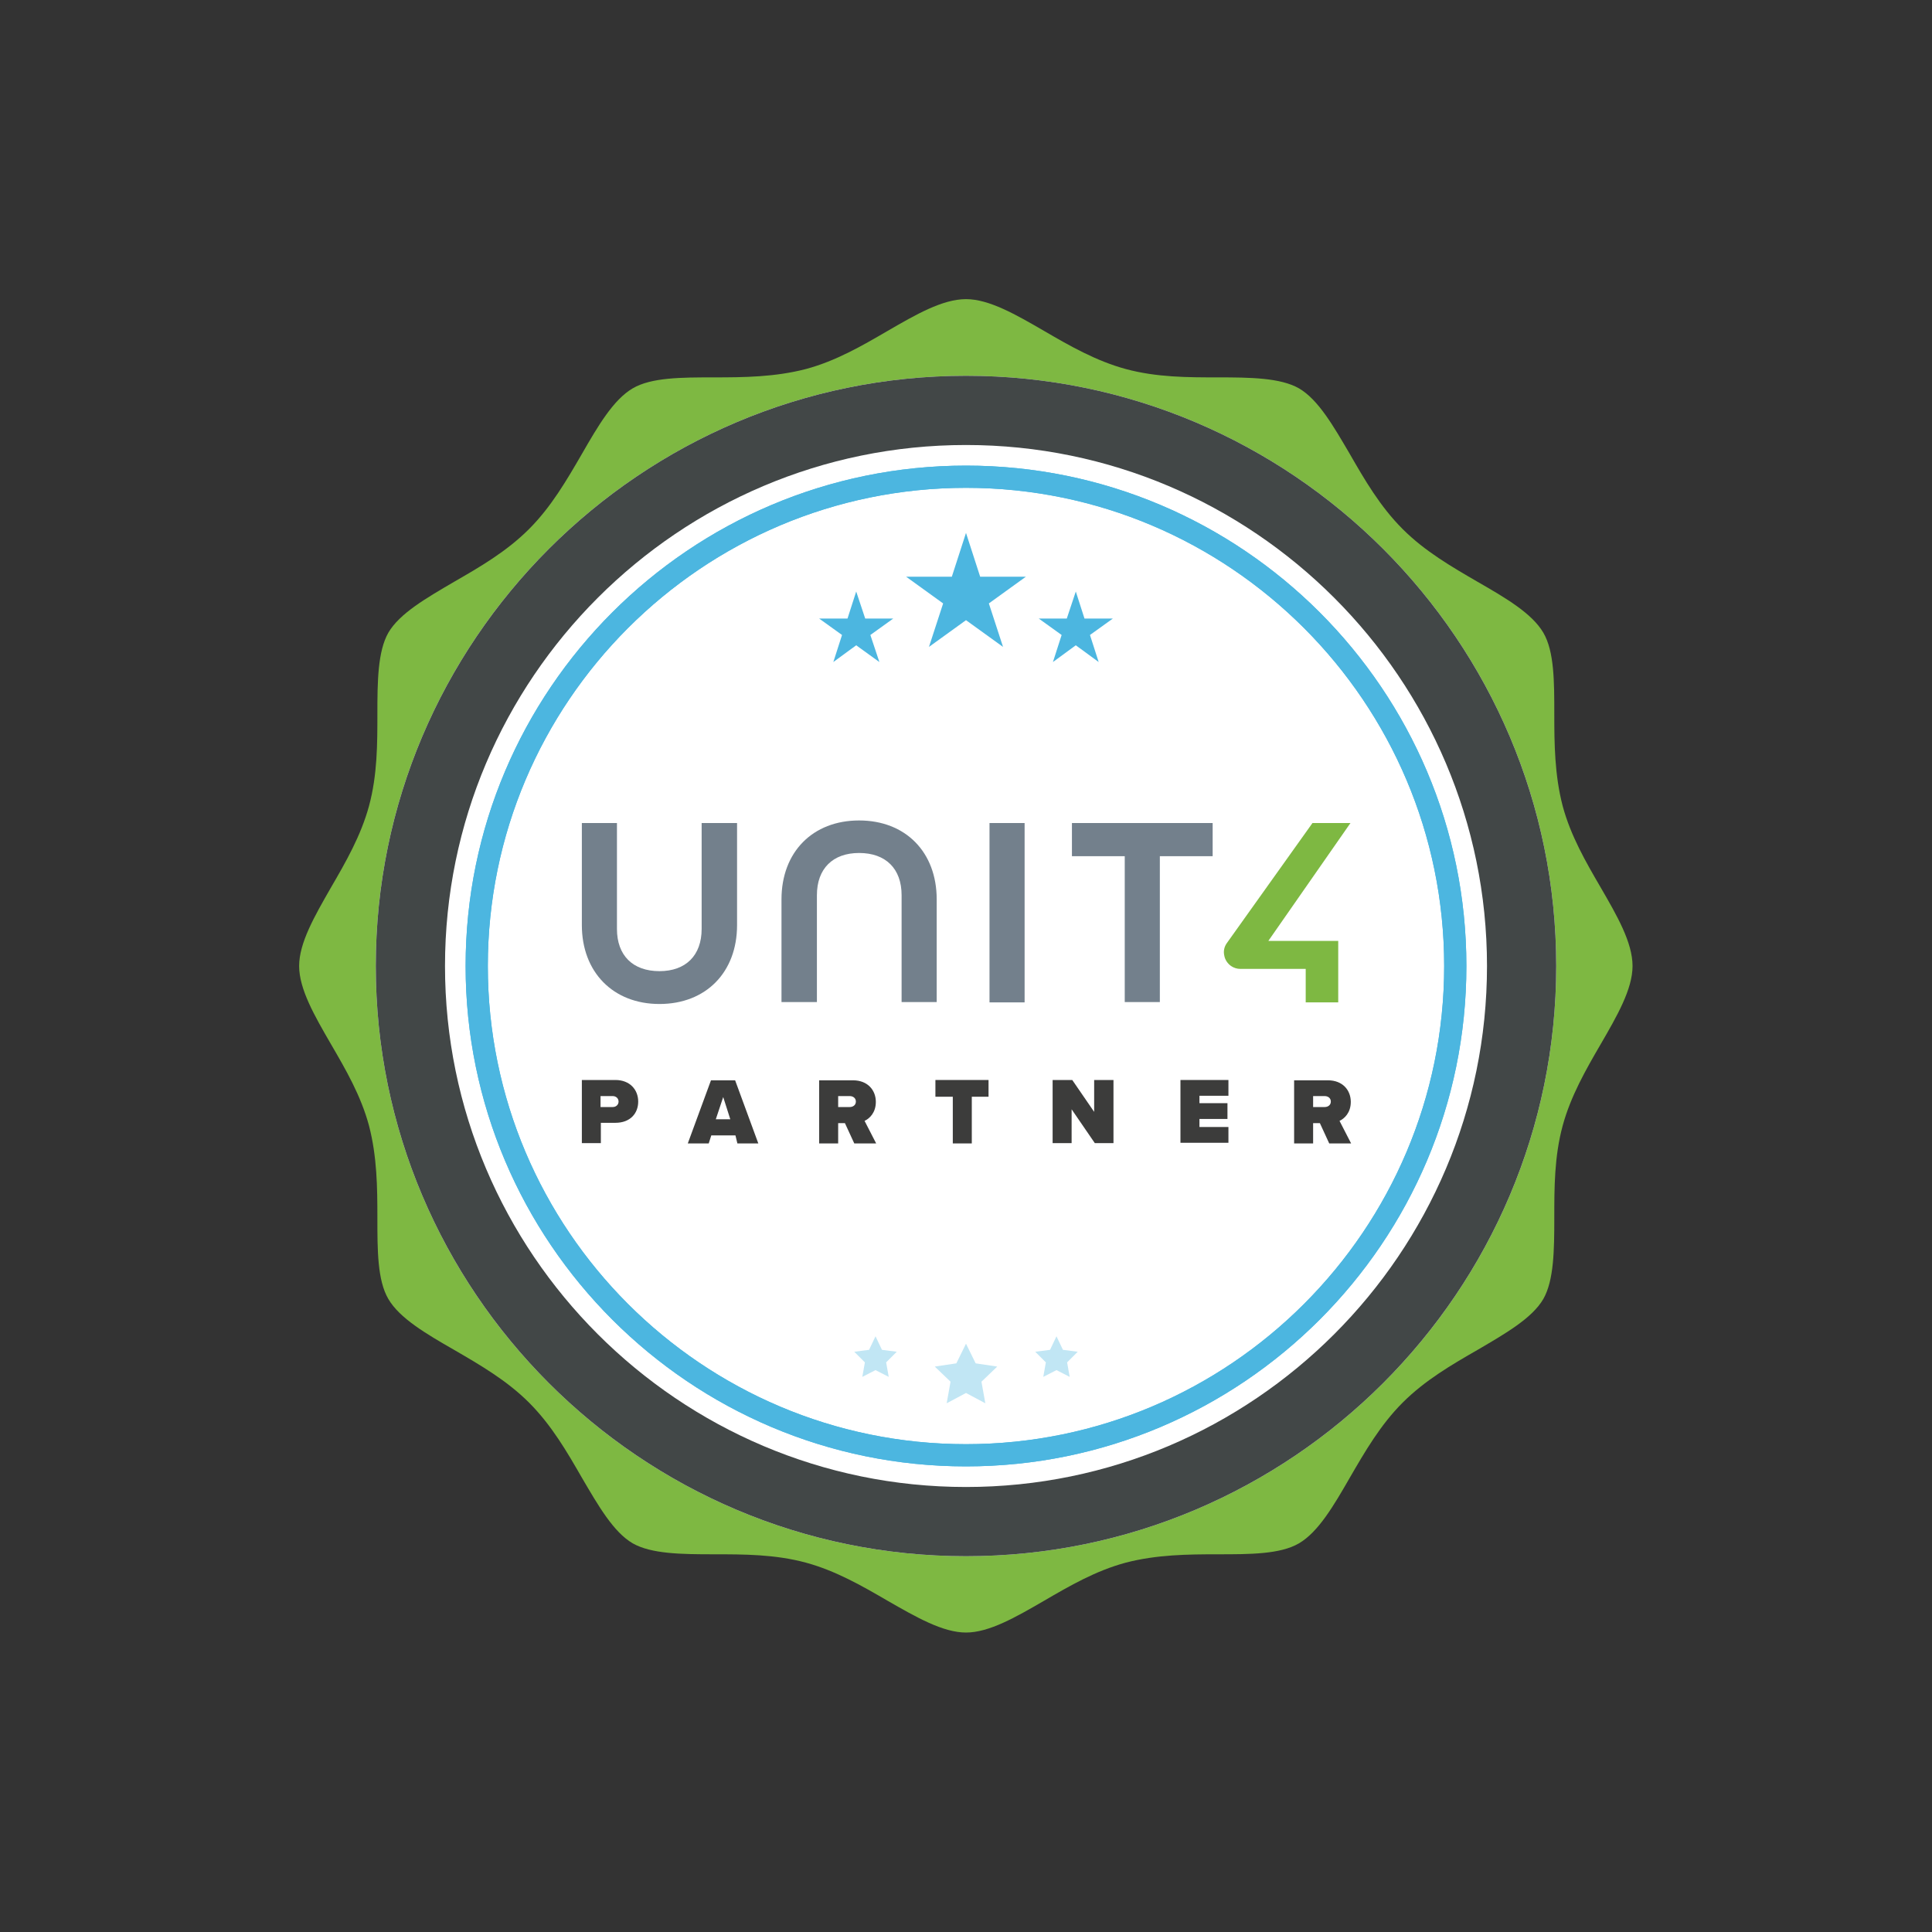 <svg xmlns="http://www.w3.org/2000/svg" xmlns:xlink="http://www.w3.org/1999/xlink" id="Layer_1" x="0px" y="0px" viewBox="0 0 600 600" style="enable-background:new 0 0 600 600;" xml:space="preserve"><rect x="0" y="0" width="600" height="600" fill="#333333" stroke="none"/><style type="text/css">	.st0{fill:#7EB842;}	.st1{fill:#FFFFFF;}	.st2{fill:#4CB6E0;}	.st3{fill:#C1E6F4;}	.st4{fill:#424747;}	.st5{fill:#73808C;}	.st6{fill:#3C3C3B;}</style><g>	<path class="st0" d="M300,507c-7.2,0-15.5-4.8-24.4-9.9c-7.9-4.6-16.1-9.3-25.3-11.8c-9.6-2.6-19.3-2.6-28.6-2.6   c-10,0-19.4-0.1-25.2-3.4c-6-3.5-10.7-11.7-15.8-20.4c-4.6-8-9.4-16.3-16.4-23.3c-6.9-6.9-15.2-11.7-23.3-16.4   c-8.7-5-16.9-9.8-20.4-15.8c-3.4-5.8-3.4-15.2-3.4-25.2c0-9.4-0.1-19-2.6-28.6c-2.5-9.3-7.2-17.4-11.8-25.3   c-5.1-8.8-9.9-17.1-9.9-24.3c0-7.2,4.8-15.5,9.9-24.4c4.6-7.9,9.3-16.1,11.8-25.3c2.6-9.6,2.6-19.3,2.6-28.6   c0-10,0.1-19.4,3.4-25.2c3.5-6,11.7-10.7,20.4-15.8c8-4.6,16.3-9.4,23.3-16.4c6.9-6.9,11.7-15.2,16.4-23.3   c5-8.7,9.8-16.9,15.8-20.4c5.8-3.4,15.2-3.4,25.2-3.4c9.3,0,19-0.1,28.6-2.6c9.3-2.5,17.4-7.2,25.3-11.8c8.8-5.1,17.1-9.9,24.4-9.9   c7.2,0,15.5,4.8,24.3,9.9c7.9,4.6,16.1,9.3,25.3,11.8c9.6,2.6,19.3,2.6,28.6,2.6c10,0,19.4,0.1,25.2,3.4c6,3.5,10.7,11.7,15.8,20.4   c4.6,8,9.4,16.3,16.4,23.3c6.9,6.9,15.2,11.7,23.3,16.4c8.7,5,16.9,9.8,20.4,15.8c3.4,5.8,3.4,15.2,3.4,25.2c0,9.3,0.1,19,2.6,28.6   c2.5,9.3,7.2,17.4,11.8,25.3c5.1,8.8,9.9,17.1,9.9,24.4c0,7.2-4.8,15.5-9.9,24.3c-4.6,7.9-9.3,16.1-11.8,25.3   c-2.6,9.6-2.6,19.3-2.6,28.6c0,10-0.1,19.4-3.4,25.2c-3.5,6-11.7,10.7-20.4,15.8c-8,4.6-16.3,9.4-23.3,16.4   c-6.9,6.9-11.7,15.2-16.4,23.3c-5,8.7-9.8,16.9-15.8,20.4c-5.8,3.4-15.2,3.4-25.2,3.4c-9.3,0-19,0.1-28.6,2.6   c-9.3,2.5-17.4,7.2-25.3,11.8C315.5,502.2,307.2,507,300,507z"></path>	<g>		<g>			<path class="st1" d="M116.7,300c0,101,82.2,183.3,183.3,183.3c101,0,183.3-82.2,183.3-183.3c0-101-82.2-183.3-183.3-183.3     C198.9,116.7,116.7,199,116.7,300z"></path>			<path class="st2" d="M144.6,300c0,85.7,69.7,155.4,155.4,155.4c85.7,0,155.4-69.7,155.4-155.4c0-85.7-69.7-155.4-155.4-155.4     C214.3,144.6,144.6,214.3,144.6,300z M448.5,300c0,81.9-66.6,148.5-148.5,148.5c-81.9,0-148.5-66.6-148.5-148.5     c0-81.9,66.6-148.5,148.5-148.5C381.9,151.5,448.5,218.1,448.5,300z"></path>		</g>		<g>			<polygon class="st3" points="300,417.3 303,423.4 309.7,424.4 304.8,429.1 306,435.8 300,432.6 294,435.8 295.2,429.1      290.3,424.4 297,423.4    "></polygon>			<g>				<polygon class="st3" points="328.1,415 330.1,419.2 334.7,419.8 331.4,423.1 332.2,427.6 328.1,425.5 324,427.6 324.8,423.1       321.5,419.8 326.1,419.2     "></polygon>				<polygon class="st3" points="271.9,415 273.9,419.2 278.5,419.8 275.2,423.1 276,427.6 271.9,425.5 267.8,427.6 268.6,423.1       265.3,419.8 269.9,419.2     "></polygon>			</g>		</g>		<g>			<path class="st4" d="M116.7,300c0,101,82.2,183.3,183.3,183.3c101,0,183.3-82.2,183.3-183.3c0-101-82.2-183.3-183.3-183.3     C198.9,116.7,116.7,199,116.7,300z M461.8,300c0,89.2-72.6,161.8-161.8,161.8c-89.2,0-161.8-72.6-161.8-161.8     c0-89.2,72.6-161.8,161.8-161.8C389.2,138.2,461.8,210.8,461.8,300z"></path>			<path class="st2" d="M144.6,300c0,85.7,69.7,155.4,155.4,155.4c85.7,0,155.4-69.7,155.4-155.4c0-85.7-69.7-155.4-155.4-155.4     C214.3,144.6,144.6,214.3,144.6,300z M448.5,300c0,81.9-66.6,148.5-148.5,148.5c-81.9,0-148.5-66.6-148.5-148.5     c0-81.9,66.6-148.5,148.5-148.5C381.9,151.5,448.5,218.1,448.5,300z"></path>		</g>		<g>			<polygon class="st2" points="292.9,187.4 288.5,200.9 300,192.6 311.5,200.9 307.1,187.4 318.6,179.1 304.4,179.1 300,165.5      295.6,179.1 281.4,179.1    "></polygon>			<polygon class="st2" points="265.9,200.4 273.1,205.6 270.3,197.2 277.4,192.1 268.7,192.1 265.9,183.7 263.2,192.1 254.4,192.1      261.5,197.2 258.8,205.6    "></polygon>			<polygon class="st2" points="322.6,192.1 329.7,197.2 327,205.6 334.1,200.4 341.2,205.6 338.5,197.2 345.6,192.1 336.8,192.1      334.1,183.7 331.3,192.1    "></polygon>		</g>		<g>			<g>				<path class="st5" d="M217.9,255.6l0,32.9c0,8.2-4.9,13.1-13.1,13.1c-8.3,0-13.2-4.9-13.2-13.1v-32.9l-10.9,0l0,31.7      c0,14.6,9.7,24.5,24.1,24.5c14.4,0,24.1-9.8,24.1-24.5l0-31.7H217.9z"></path>				<path class="st5" d="M266.8,254.8c-14.4,0-24.1,9.8-24.1,24.5l0,31.9h11l0-33.2c0-8.2,4.9-13.1,13.1-13.1      c8.3,0,13.2,4.9,13.2,13.1v33.2h10.9l0-31.9C290.9,264.6,281.2,254.8,266.8,254.8"></path>			</g>			<rect x="307.3" y="255.6" class="st5" width="10.9" height="55.7"></rect>			<polygon class="st5" points="332.9,255.6 332.9,265.9 349.3,265.9 349.3,311.2 360.2,311.2 360.2,265.9 376.6,265.9 376.6,255.6         "></polygon>			<g>				<path class="st0" d="M419.4,255.6h-11.8l-26.6,37.3c-0.8,1.1-1.1,2.5-0.8,3.8c0.2,1.3,1,2.5,2.1,3.3c0.9,0.6,1.9,0.9,2.9,0.9h0      l20.3,0v10.4h10.1l0-19.1h-21.7L419.4,255.6z"></path>			</g>		</g>		<g>			<g>				<path class="st6" d="M180.6,335.4h10.5c4.6,0,7.1,3.1,7.1,6.7c0,3.7-2.5,6.6-7.1,6.6h-4.5v6.3h-5.9V335.4z M190.3,340.4h-3.8      v3.4h3.8c1,0,1.8-0.7,1.8-1.7C192.1,341.1,191.3,340.4,190.3,340.4z"></path>				<path class="st6" d="M228.4,352.6h-7.5l-0.8,2.5h-6.5l7.2-19.6h7.5l7.2,19.6h-6.5L228.4,352.6z M222.3,347.6h4.5l-2.2-6.9      L222.3,347.6z"></path>				<path class="st6" d="M262.4,348.8h-2.1v6.3h-5.9v-19.6h10.5c4.6,0,7.1,3.1,7.1,6.7c0,3.4-2,5.2-3.5,5.9l3.6,7h-6.8L262.4,348.8z       M263.9,340.4h-3.6v3.4h3.6c1,0,1.9-0.6,1.9-1.7C265.8,341,264.9,340.4,263.9,340.4z"></path>				<path class="st6" d="M295.8,340.6h-5.3v-5.2H307v5.2h-5.2v14.5h-5.9V340.6z"></path>				<path class="st6" d="M332.8,344.5v10.5h-5.9v-19.6h6.1l6.8,9.9v-9.9h6v19.6H340L332.8,344.5z"></path>				<path class="st6" d="M366.6,335.4h14.9v4.9h-9v2.3h8.7v4.9h-8.7v2.5h9v4.9h-14.9V335.4z"></path>				<path class="st6" d="M409.9,348.8h-2.1v6.3h-5.9v-19.6h10.5c4.6,0,7.1,3.1,7.1,6.7c0,3.4-2,5.2-3.5,5.9l3.6,7h-6.8L409.9,348.8z       M411.4,340.4h-3.6v3.4h3.6c1,0,1.9-0.6,1.9-1.7C413.3,341,412.4,340.4,411.4,340.4z"></path>			</g>		</g>	</g></g></svg>